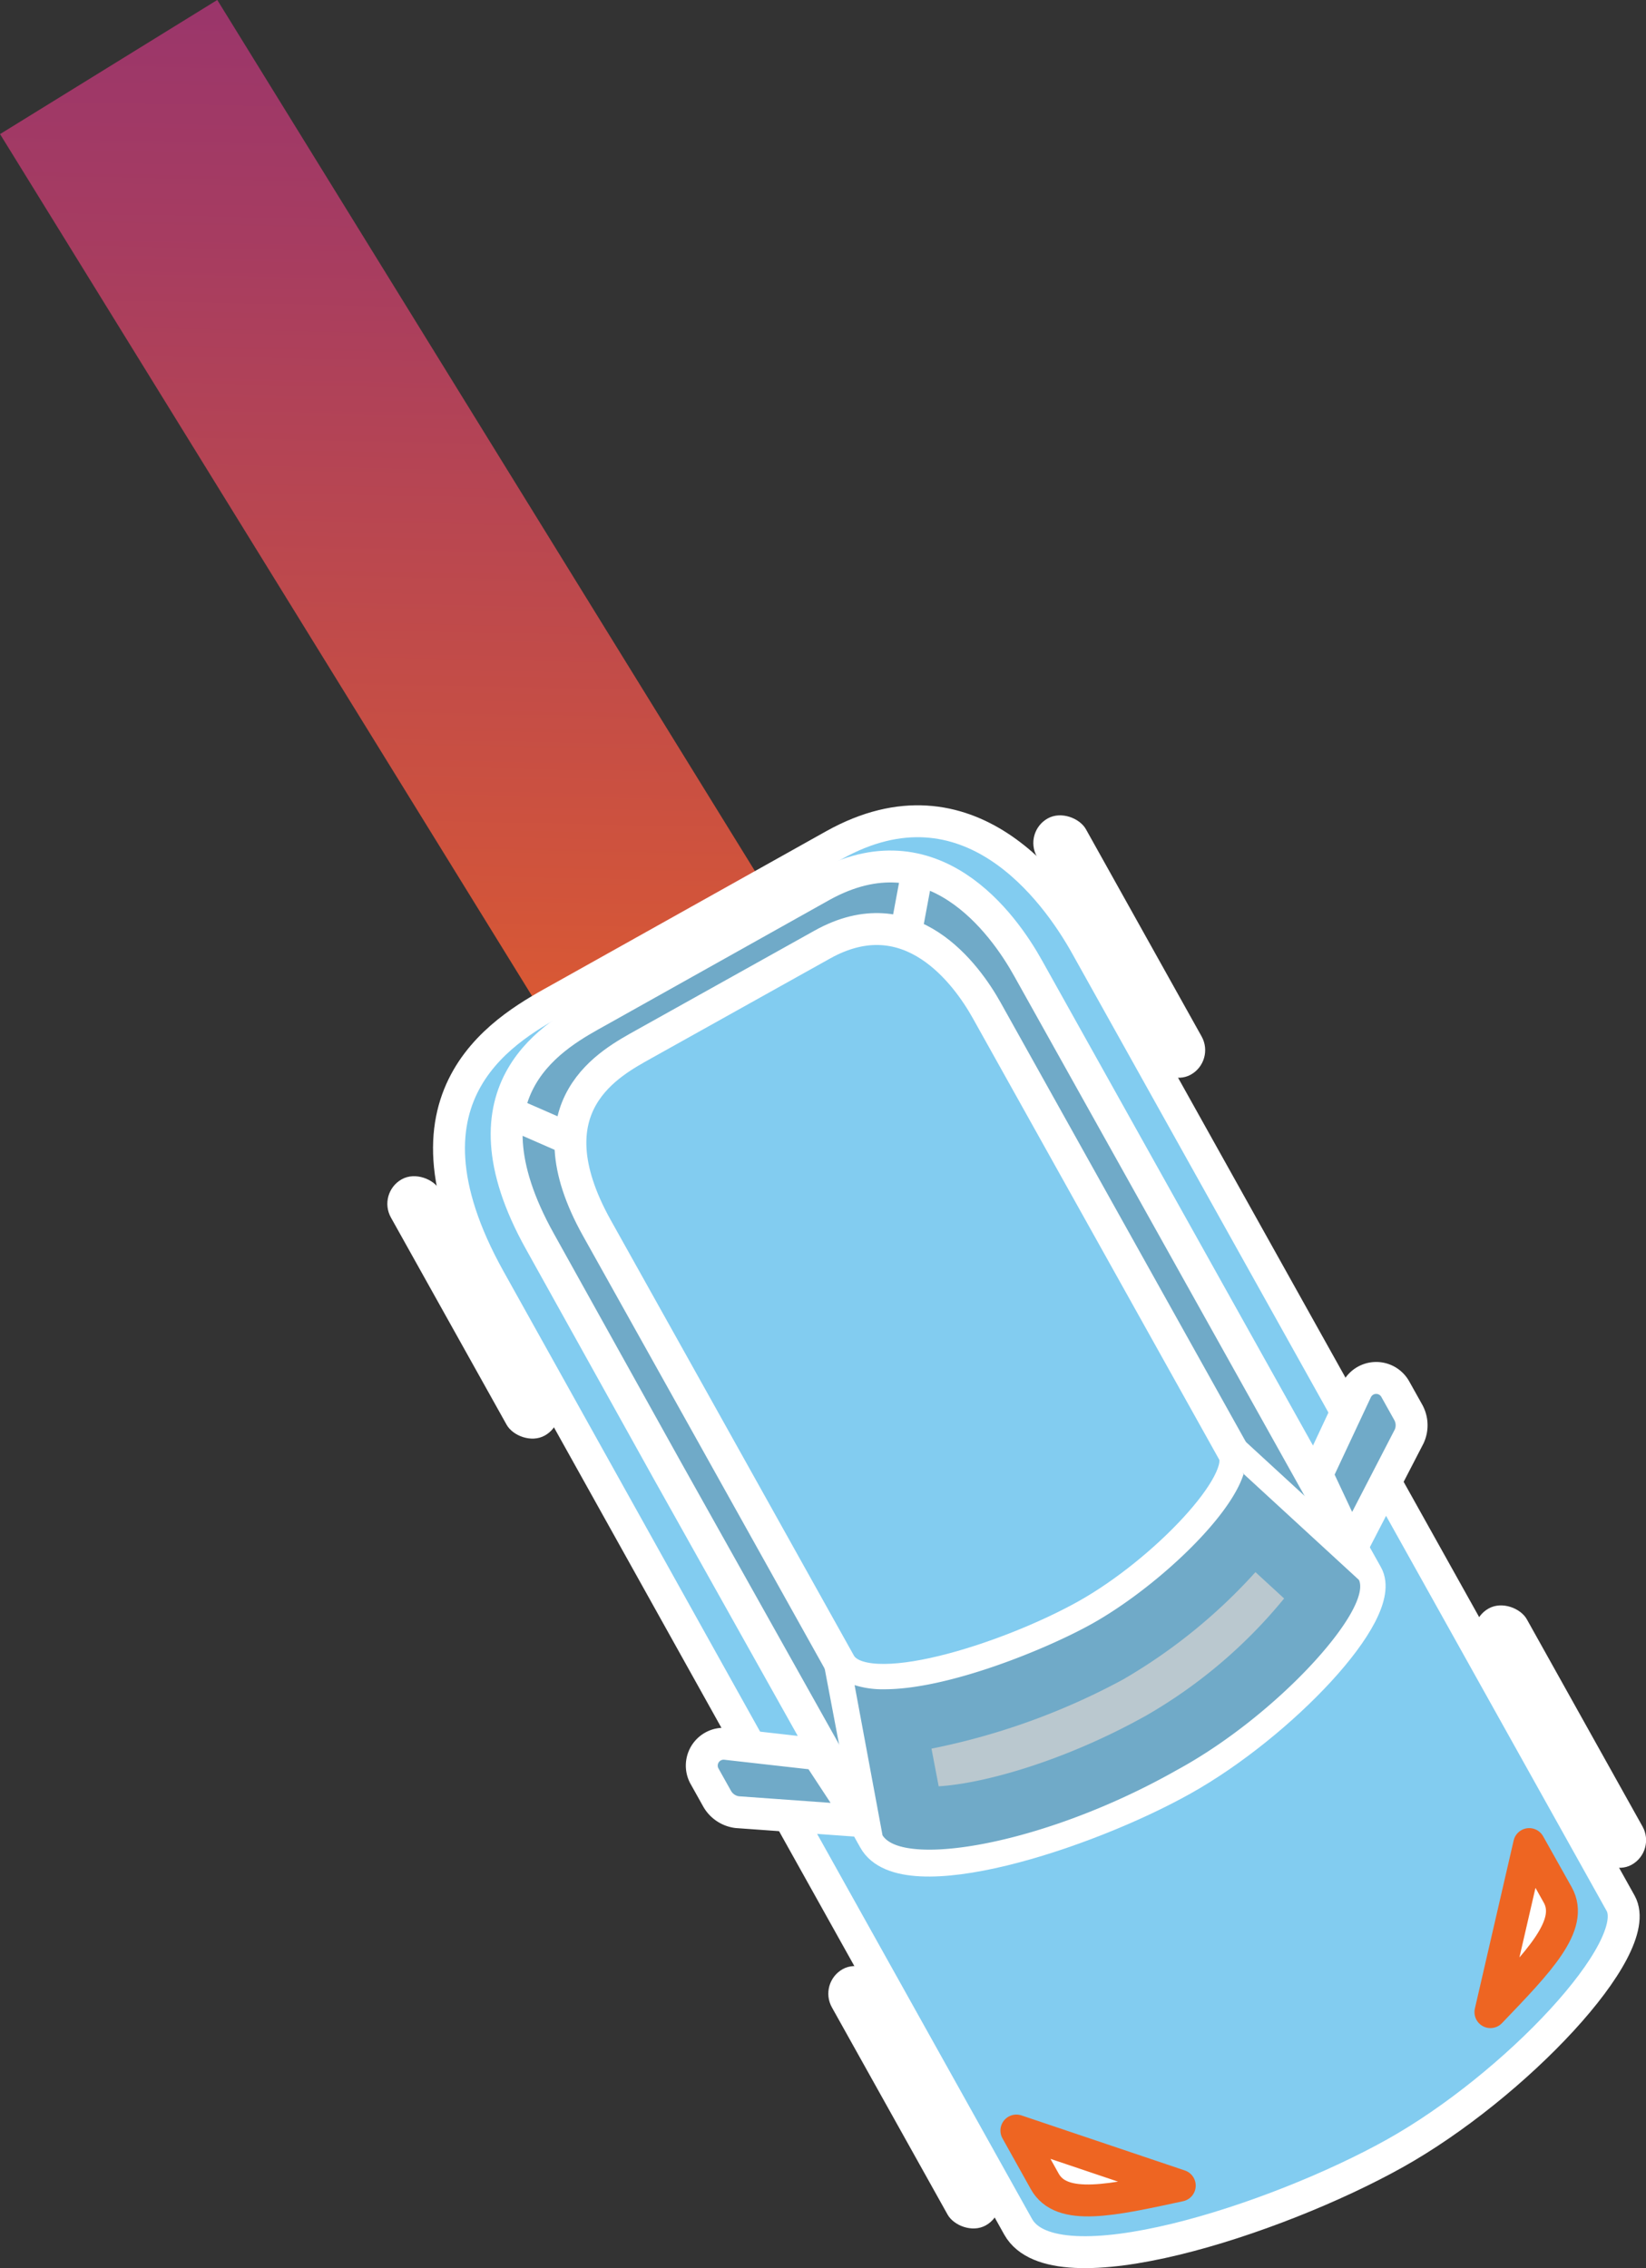 <svg xmlns="http://www.w3.org/2000/svg" xmlns:xlink="http://www.w3.org/1999/xlink" viewBox="0 0 103.16 142.12"><rect x="0" y="0" width="103.16" height="142.12" fill="#333333" stroke="none"/><defs><style>.cls-1,.cls-4{fill:none;}.cls-1,.cls-2,.cls-4{stroke-miterlimit:10;}.cls-1{stroke-width:16px;stroke:url(#linear-gradient);}.cls-2{fill:#82ccf0;}.cls-2,.cls-4,.cls-7{stroke:#fff;}.cls-2,.cls-4,.cls-5,.cls-7{stroke-width:2px;}.cls-3,.cls-7{fill:#70aac8;}.cls-5,.cls-6{fill:#fff;}.cls-5{stroke:#ee6522;}.cls-5,.cls-7{stroke-linecap:round;stroke-linejoin:round;}.cls-8{fill:#bac8cf;}</style><linearGradient id="linear-gradient" x1="497.31" y1="10458.51" x2="597.48" y2="10516.34" gradientTransform="matrix(0.52, -0.86, -0.86, -0.52, 8736.53, 5945.66)" gradientUnits="userSpaceOnUse"><stop offset="0" stop-color="#ee6522"/><stop offset="0.21" stop-color="#d1543b"/><stop offset="0.56" stop-color="#a63c61"/><stop offset="0.84" stop-color="#8c2e77"/><stop offset="1" stop-color="#822880"/></linearGradient></defs><title>blue_car</title><g id="Layer_2" data-name="Layer 2"><g id="_4_moving_graphics" data-name="#4 moving graphics"><line class="cls-1" x1="73.68" y1="112.52" x2="6.81" y2="4.2"/><path class="cls-2" d="M48,111.21l15.81,28.32c2.27,4.05,16.13-.42,23.61-4.6s15.71-12.86,14.15-15.67l-33.5-60c-1.91-3.43-7.37-11-15.79-6.31L35.16,62.53c-3.11,1.74-11.08,5.78-4.47,17.63Z"/><path class="cls-3" d="M85.67,98.68l-21.23-38c-1.56-2.81-6-9-12.93-5.17l-14,7.84c-2.56,1.43-9.08,4.74-3.67,14.44l8,14.3,13,23.2-2.1-11.06s5.75,2.43,13.78-2.35,10.75-8.09,11.45-9.54"/><path class="cls-2" d="M43.78,88.35l8.86,15.87c1.48,2.65,10.53-.27,15.42-3S78.32,92.82,77.3,91L61.84,63.31c-1.25-2.24-4.82-7.19-10.31-4.12l-11.2,6.25c-2,1.13-7.24,3.77-2.92,11.51Z"/><path class="cls-4" d="M41.79,92.08l13,23.2c1.85,3.32,13.21-.34,19.34-3.77S87,101,85.67,98.68l-21.23-38c-1.56-2.81-6-9-12.93-5.17l-14,7.84c-2.56,1.43-9.08,4.74-3.67,14.44Z"/><path class="cls-5" d="M63.7,133.5l1.78,3.19c1.06,1.89,4.2,1.18,8.46.26Z"/><path class="cls-5" d="M95.84,115.55l1.79,3.19c1.05,1.89-1.2,4.19-4.22,7.34Z"/><rect class="cls-6" x="55.53" y="122.22" width="3.52" height="18.39" rx="1.76" transform="translate(171.39 218.22) rotate(150.82)"/><rect class="cls-6" x="27.9" y="72.73" width="3.52" height="18.39" rx="1.76" transform="translate(95.5 138.99) rotate(150.82)"/><rect class="cls-6" x="96.02" y="99.61" width="3.52" height="18.39" rx="1.76" transform="translate(236.2 156.14) rotate(150.82)"/><rect class="cls-6" x="68.38" y="50.13" width="3.52" height="18.39" rx="1.76" transform="translate(160.31 76.91) rotate(150.82)"/><path class="cls-7" d="M54,114.11l-7.8-.56a1.69,1.69,0,0,1-1.26-.85l-.8-1.43a1.37,1.37,0,0,1,1.35-2l5.76.65Z"/><path class="cls-7" d="M84.7,97,88.32,90a1.67,1.67,0,0,0-.07-1.52l-.8-1.43a1.37,1.37,0,0,0-2.44.08L82.54,92.4Z"/><line class="cls-4" x1="54.74" y1="115.28" x2="52.64" y2="104.22"/><line class="cls-4" x1="85.67" y1="98.68" x2="77.3" y2="90.99"/><line class="cls-4" x1="35.75" y1="71.39" x2="32.34" y2="69.9"/><line class="cls-4" x1="56.78" y1="58.44" x2="57.52" y2="54.47"/><path class="cls-8" d="M58.25,113.94a5.46,5.46,0,0,1-1.13-.09l-1.14-6c4.43-.22,10.46-2.73,13.35-4.35a30.14,30.14,0,0,0,9.08-7.94l4.66,4.28c-.87,1.81-5,6.45-10.26,9.41C67,112.47,61.21,113.94,58.25,113.94Z"/><path class="cls-3" d="M78.64,98.47l1.84,1.69a31.38,31.38,0,0,1-8.65,7.34c-5.12,2.86-10.19,4.26-13,4.43l-.45-2.36a42.87,42.87,0,0,0,12-4.33,34.48,34.48,0,0,0,8.34-6.77m-.77-6.14c-.87,2.86-5.67,7.27-9.52,9.42-2.87,1.6-9,4.1-13,4.1a5.87,5.87,0,0,1-1.87-.26L55.31,115c.39.61,1.44.9,2.94.9,3.57,0,9.69-1.69,15.53-5C80.1,107.46,86,100.84,85.17,99l-7.3-6.71Z"/></g></g></svg>